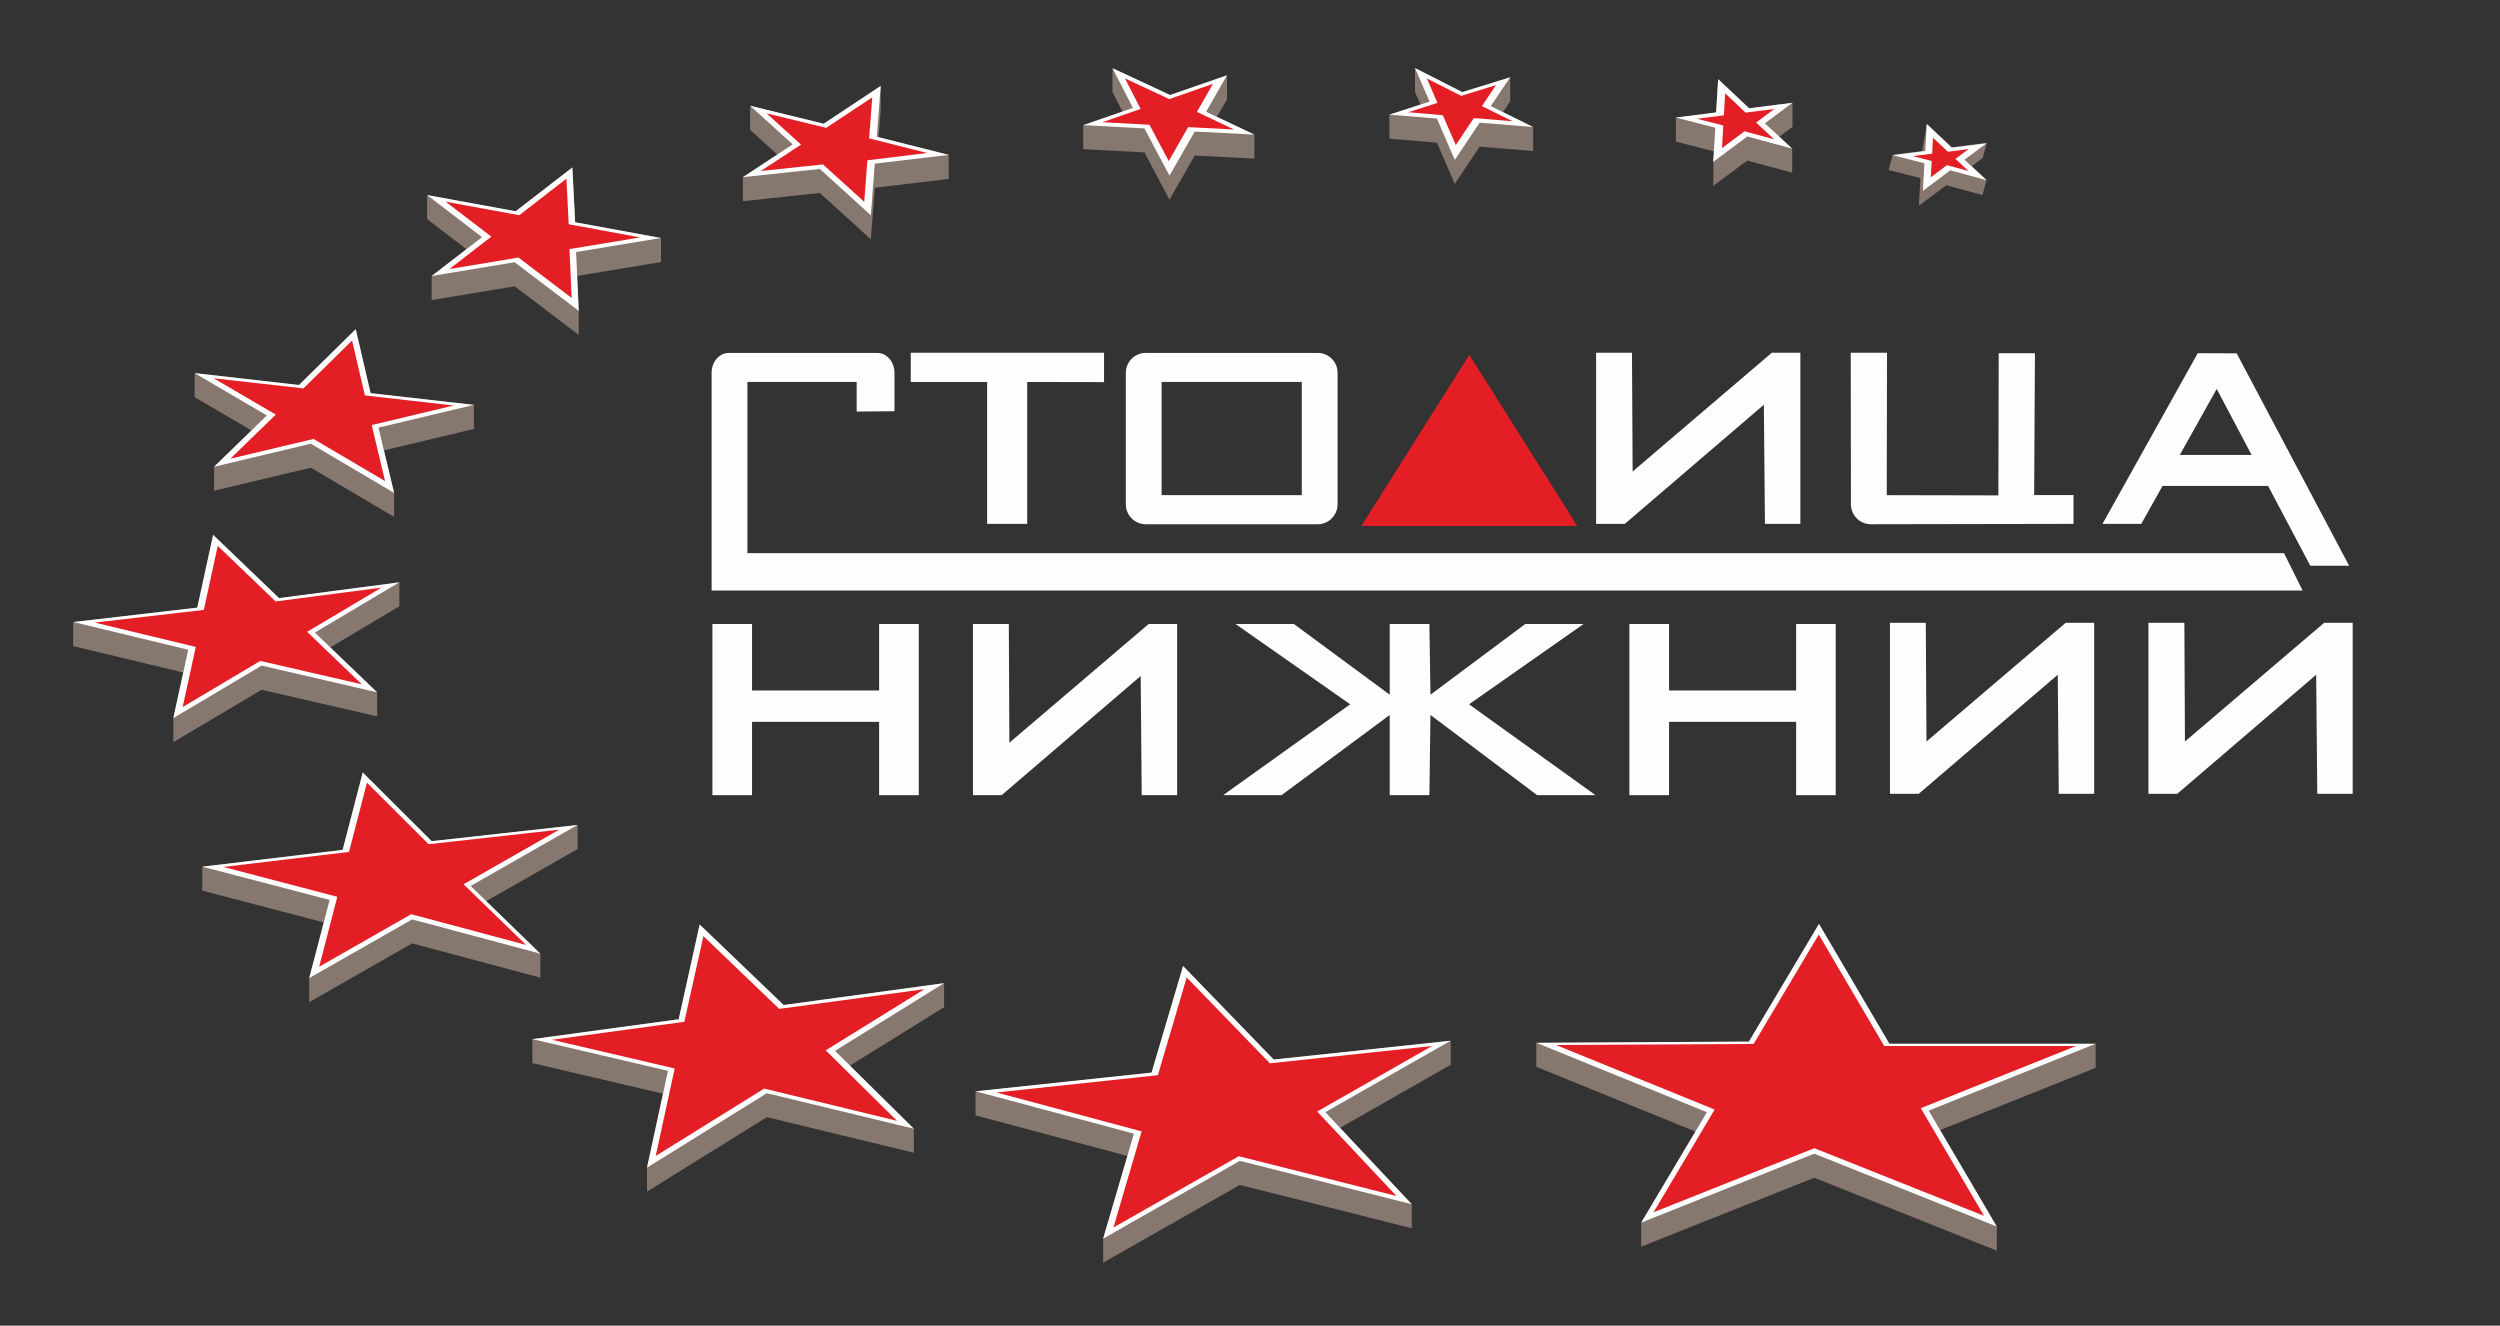 <?xml version="1.0" encoding="UTF-8"?> <svg xmlns="http://www.w3.org/2000/svg" viewBox="0 0 2346 1244" width="2346" height="1244"><rect x="0" y="0" width="2346" height="1244" fill="#333333" stroke="none"/> <style> tspan { white-space:pre } .shp0 { fill: #86776f } .shp1 { fill: #fefefe } .shp2 { fill: #e31e24 } </style> <g id="Слой_x0020_1"> <path id="Layer" fill-rule="evenodd" class="shp0" d="M1303.8 107.68C1313.48 104.52 1323.2 101.38 1333.01 98.22L1327.83 86.4L1327.83 63.9C1342.62 71.49 1357.38 79.02 1372.22 86.46L1417.16 72.59L1417.16 95.08L1410.29 105.27L1438.7 119.29L1438.7 141.74L1388.53 137.63L1365.18 172.55L1348.38 133.88L1303.8 130.12L1303.8 107.68Z"></path> <path id="Layer" fill-rule="evenodd" class="shp0" d="M1016.51 117.49C1028.86 113.34 1041.09 109.04 1053.37 104.73L1043.97 86.54L1043.97 64.17C1061.98 72.51 1080.05 80.9 1098.02 89.29L1151.43 70.77L1151.43 93.27L1141.89 109.78L1177.14 126.43L1177.14 148.86L1121.13 145.96L1097.45 187.34L1073.92 143.03L1016.51 139.98L1016.51 117.49Z"></path> <path id="Layer" fill-rule="evenodd" class="shp0" d="M697.12 166.31C707.95 159.25 718.74 152.16 729.48 145.03L703.91 121.86L703.91 99.42C726.89 105 749.98 110.57 772.93 116.2L826.46 80.77L826.46 103.25L826.46 103.19L824.51 128.84L890.27 145.42L890.27 167.93L820.9 176.19L817.19 224.53L769.33 181.08L697.12 188.81L697.12 166.31L697.12 166.31Z"></path> <path id="Layer" fill-rule="evenodd" class="shp0" d="M483.91 198.42L400.78 183.09L400.78 205.59L437.78 233.88L405.07 259.12L405.07 281.61L482.97 268.67L543.09 314.24L542.99 313.12C542.99 313.12 542.99 313.17 543.09 313.17C542.99 312.71 542.99 312.38 542.99 312.02L543.09 312.02C542.99 311.62 542.99 311.24 542.99 310.84L543.09 310.84C542.99 310.5 542.99 310.17 542.99 309.75L543.09 309.75C542.99 309.4 542.99 309.02 542.99 308.63C542.99 308.68 542.99 308.68 543.09 308.68C542.99 308.28 542.99 307.88 542.99 307.48L543.09 307.48C542.99 307.14 542.99 306.73 542.99 306.32L543.09 306.32C542.99 306.06 542.99 305.66 542.99 305.26L543.09 305.26C542.99 304.91 542.99 304.53 542.99 304.11L543.09 304.11C542.99 303.77 542.99 303.44 542.99 302.98L543.09 303.04C542.99 302.64 542.99 302.22 542.99 301.89L543.09 301.89C542.99 301.49 542.99 301.15 542.99 300.77L543.09 300.77C542.99 300.42 542.99 299.95 542.99 299.62C542.99 299.62 542.99 299.67 543.09 299.67C542.99 299.28 542.99 298.87 542.99 298.55L543.09 298.55C542.99 298.2 542.99 297.73 542.99 297.4L543.09 297.46C542.99 297.05 542.99 296.66 542.99 296.25C542.99 296.25 542.99 296.33 543.09 296.33C542.99 295.93 542.99 295.51 542.99 295.11L543.09 295.19C542.99 294.78 542.99 294.44 542.99 293.96C542.99 294.06 542.99 294.06 543.09 294.06C542.99 293.71 542.99 293.29 542.99 292.89C542.99 292.96 542.99 292.96 543.09 292.96C542.99 292.62 542.99 292.16 542.99 291.75C542.99 291.75 542.99 291.83 543.09 291.83C542.61 280.81 542.05 269.86 541.6 258.92L620.3 245.9L620.3 223.46C593.44 218.55 566.53 213.6 539.73 208.68C538.84 191.44 537.96 174.37 537.11 157.19C519.37 170.88 501.64 184.73 483.91 198.42L483.91 198.42Z"></path> <path id="Layer" fill-rule="evenodd" class="shp0" d="M280.57 361.38L182.6 350.18L182.6 372.68L236.03 403.97L200.86 438.17L200.86 460.52L291.66 438.89L369.82 485.04L369.82 462.6C366.66 449.32 363.42 435.96 360.26 422.65L444.76 402.51L444.76 380.06C412.39 376.39 380.09 372.68 347.78 369.05C343.16 348.97 338.53 328.96 333.83 309.02C316.09 326.47 298.29 343.93 280.57 361.38Z"></path> <path id="Layer" fill-rule="evenodd" class="shp0" d="M68.69 583.89C107.52 579.45 146.32 574.81 185.14 570.26C190.1 547.55 195.08 524.78 200 502.02C220.66 521.84 241.23 541.57 261.84 561.39L374.78 546.61L374.78 568.91L309.83 607.58L353.9 649.83L353.9 672.26L245.51 647.28L162.65 696.43L162.65 674C165.82 659.7 168.88 645.46 171.91 631.09L68.69 606.29L68.69 583.89L68.69 583.89Z"></path> <path id="Layer" fill-rule="evenodd" class="shp0" d="M321.54 797.63C327.84 773.38 334.09 749.14 340.4 724.91C361.96 746.47 383.51 767.96 405.07 789.5L542 774.26L542 796.76L456.23 845.65L507.08 895L507.08 917.44L386.74 885.27L290.16 940.45L290.16 918.05C294.75 900.56 299.3 883.05 303.85 865.6L189.83 835.78L189.83 813.41C233.76 808.17 277.62 802.86 321.54 797.63L321.54 797.63Z"></path> <path id="Layer" fill-rule="evenodd" class="shp0" d="M636.89 956.57C643.49 926.89 649.98 897.3 656.56 867.61C682.82 892.86 709.09 917.96 735.36 943.15L885.97 922.74L885.97 945.16L797.52 1000.02L857.55 1059.34L857.55 1081.76L719.62 1048.33L607.14 1118.22L607.14 1095.8C612.09 1072.7 617.22 1049.53 622.17 1026.34L499.56 997.61L499.56 975.19C545.31 969 591.09 962.82 636.89 956.57L636.89 956.57Z"></path> <path id="Layer" fill-rule="evenodd" class="shp0" d="M1080.64 1006.67C1090.53 973.24 1100.31 939.95 1110.19 906.55C1138.52 935.83 1166.93 965.12 1195.26 994.4L1361.35 976.74L1361.35 999.16L1257.41 1058.4L1324.81 1130.18L1324.81 1152.6L1163.45 1111.93L1035.18 1184.9L1035.18 1162.47C1042.78 1136.62 1050.36 1110.7 1057.95 1084.78L915.44 1046.63L915.44 1024.28C970.52 1018.35 1025.57 1012.53 1080.64 1006.67L1080.64 1006.67Z"></path> <path id="Layer" fill-rule="evenodd" class="shp0" d="M1641.18 977.52C1663.12 940.67 1685.03 903.86 1706.93 867.08C1728.94 904.59 1750.98 942.06 1773 979.47L1966.59 979.54L1966.59 1002.05L1820.6 1060.46L1873.8 1151.2L1873.8 1173.61L1702.5 1105.2L1540.11 1169.85L1540.11 1147.45C1557.03 1118.9 1574.02 1090.36 1591.01 1061.88L1441.66 1001.12L1441.66 978.67C1508.2 978.34 1574.69 977.87 1641.18 977.52Z"></path> <path id="Layer" fill-rule="evenodd" class="shp0" d="M1682.06 119.03L1669.66 128.3L1681.8 139.58L1681.8 162.03L1639.68 150.67L1607.72 174.43L1607.88 173.23C1607.8 173.28 1607.72 173.28 1607.72 173.38C1607.72 172.9 1607.8 172.56 1607.88 172.15C1607.8 172.15 1607.72 172.23 1607.72 172.23C1607.72 171.83 1607.8 171.49 1607.88 171.01C1607.8 171.01 1607.72 171.07 1607.72 171.07C1607.72 170.68 1607.8 170.34 1607.88 169.94C1607.8 169.94 1607.72 169.94 1607.72 170.02C1607.72 169.61 1607.8 169.2 1607.88 168.79L1607.72 168.79C1607.72 168.47 1607.8 168.07 1607.88 167.66L1607.72 167.66C1607.72 167.34 1607.8 166.92 1607.88 166.51C1607.8 166.51 1607.72 166.58 1607.72 166.58C1607.72 166.25 1607.8 165.79 1607.88 165.45L1607.72 165.45C1607.72 165.12 1607.8 164.7 1607.88 164.3C1607.8 164.3 1607.72 164.35 1607.72 164.35C1607.72 163.96 1607.8 163.57 1607.88 163.14C1607.8 163.14 1607.72 163.14 1607.72 163.22C1607.72 162.81 1607.8 162.48 1607.88 162.02C1607.8 162.02 1607.72 162.08 1607.72 162.08C1607.72 161.75 1607.8 161.28 1607.88 160.93C1607.8 160.93 1607.72 160.93 1607.72 161.01C1607.72 160.59 1607.8 160.21 1607.88 159.81L1607.72 159.81C1607.72 159.54 1607.8 159.08 1607.88 158.72L1607.72 158.72C1607.72 158.39 1607.8 157.92 1607.88 157.64L1607.72 157.64C1607.72 157.18 1607.8 156.87 1607.88 156.44L1607.72 156.44C1607.72 156.1 1607.8 155.77 1607.88 155.38L1607.72 155.38C1607.72 154.89 1607.8 154.55 1607.88 154.22L1607.72 154.22C1607.72 153.82 1607.8 153.5 1607.88 153C1607.8 153 1607.72 153.15 1607.72 153.15C1607.72 152.76 1607.8 152.33 1607.88 152.01L1607.72 152.01C1607.93 148.72 1608.14 145.36 1608.34 142.07L1572.63 132.87L1572.63 110.45C1585.29 108.83 1597.86 107.22 1610.42 105.62C1611.08 95.19 1611.7 84.79 1612.31 74.38C1622.03 83.45 1631.71 92.59 1641.38 101.69L1682.06 96.61L1682.06 119.03L1682.06 119.03Z"></path> <path id="Layer" fill-rule="evenodd" class="shp0" d="M1860.38 183.03L1826.39 173.84L1800.67 193.05L1802.14 167.13L1772.33 159.54L1776.2 145.16C1785.34 144.01 1794.48 142.81 1803.68 141.69L1808.19 116.09C1816.05 123.46 1823.77 130.78 1831.62 138.18L1864.41 133.99L1860.56 148.32L1850.44 155.83L1864.2 168.67L1860.38 183.03L1860.38 183.03Z"></path> <path id="Layer" class="shp1" d="M668.53 746.18L668.53 585.56L705.72 585.56L705.72 647.95L824.97 647.95L824.97 585.56L862.18 585.56L862.18 746.18L824.97 746.18L824.97 677.37L705.72 677.37L705.72 746.18L668.53 746.18Z"></path> <path id="Layer" class="shp1" d="M913.01 746.18L913.01 585.56L946.68 585.56L947.19 696.98L1077.89 585.56L1104.62 585.56L1104.62 746.18L1071.38 746.18L1070.43 634.32L939.95 746.18L913.01 746.18Z"></path> <path id="Layer" class="shp1" d="M926.32 491.6L926.32 358.44L854.66 358.44L854.66 331.03L1036.04 331.03L1036.04 358.58L963.92 358.44L963.92 491.6L926.32 491.6Z"></path> <path id="Layer" class="shp1" d="M1497.79 491.6L1497.79 331.03L1531.45 331.03L1532.06 442.45L1662.66 331.03L1689.45 331.03L1689.45 491.6L1656.22 491.6L1655.21 379.79L1524.72 491.6L1497.79 491.6Z"></path> <path id="Layer" class="shp1" d="M1529.02 746.18L1529.02 585.56L1566.24 585.56L1566.24 647.95L1685.5 647.95L1685.5 585.56L1722.62 585.56L1722.62 746.18L1685.5 746.18L1685.5 677.37L1566.24 677.37L1566.24 746.18L1529.02 746.18Z"></path> <path id="Layer" class="shp1" d="M2016.09 744.92L2016.09 584.41L2049.81 584.41L2050.35 695.84L2181.02 584.41L2207.76 584.41L2207.76 744.92L2174.53 744.92L2173.51 633.17L2043.11 744.92L2016.09 744.92Z"></path> <path id="Layer" class="shp1" d="M1773.53 744.92L1773.53 584.41L1807.17 584.41L1807.79 695.84L1938.46 584.41L1965.18 584.41L1965.18 744.92L1931.94 744.92L1931.01 633.17L1800.53 744.92L1773.53 744.92Z"></path> <path id="Layer" class="shp2" d="M1378.81 333L1480.14 493.57L1277.54 493.57L1378.81 333Z"></path> <path id="Layer" fill-rule="evenodd" class="shp1" d="M1075.14 331.18L1236.57 331.18C1246.78 331.18 1255.18 339.5 1255.18 349.78L1255.18 473.27C1255.18 483.49 1246.78 491.95 1236.57 491.95L1075.14 491.95C1064.87 491.95 1056.47 483.49 1056.47 473.27L1056.47 349.78C1056.47 339.5 1064.87 331.18 1075.14 331.18ZM1090.05 358.38L1090.05 464.66L1221.6 464.66L1221.6 358.38L1090.05 358.38Z"></path> <path id="Layer" fill-rule="evenodd" class="shp1" d="M2160.74 554.13L667.78 554.13L667.78 349.78C667.78 339.5 675.02 331.18 683.9 331.18L823.23 331.18C832.1 331.18 839.37 339.5 839.37 349.78L839.37 385.9L803.9 386.2L803.9 358.38L701.35 358.38L701.35 519.07L2143.35 519.07L2160.74 554.13Z"></path> <path id="Layer" class="shp1" d="M1378.54 660.91L1486.05 585.55L1431.32 585.55L1342.34 651.9L1341.34 585.55L1304.12 585.55L1304.12 651.9L1214.14 585.55L1159.4 585.55L1267.01 660.91L1147.8 746.18L1202.6 746.18L1304.12 670.91L1304.12 746.18L1341.34 746.18L1342.34 670.91L1442.46 746.18L1497.21 746.18L1378.54 660.91Z"></path> <path id="Layer" fill-rule="evenodd" class="shp1" d="M1909.58 331.45L1908.85 464.55L1945.78 464.55L1945.78 491.6L1755.54 491.95C1745.28 491.95 1736.92 483.5 1736.92 473.27L1736.73 331.03L1770.78 331.03L1770.51 464.66L1875.27 464.88L1875.61 331.45L1909.58 331.45L1909.58 331.45Z"></path> <path id="Layer" fill-rule="evenodd" class="shp1" d="M2128.38 456.02L2029.32 456.02L2009.36 491.6L1972.99 491.6L2062.37 331.45L2098.9 331.58L2204.41 530.88L2167.99 530.88L2128.38 456.02ZM2045.51 426.93L2112.93 426.93L2080.17 364.96L2045.51 426.93Z"></path> <path id="Layer" class="shp1" d="M1641.18 977.41L1706.93 866.99L1773 979.47L1966.59 979.47L1809.87 1042.19L1873.8 1151L1702.49 1082.62L1540.11 1147.29L1601.75 1043.69L1441.66 978.55L1641.18 977.41Z"></path> <path id="Layer" class="shp1" d="M1080.64 1006.48L1110.2 906.49L1195.26 994.25L1361.36 976.59L1243.68 1043.62L1324.82 1130.05L1163.45 1089.35L1035.18 1162.35L1064.05 1063.83L915.44 1024.07L1080.64 1006.48Z"></path> <path id="Layer" class="shp1" d="M636.89 956.46L656.56 867.53L735.36 943.09L885.97 922.55L783.57 986.13L857.55 1059.19L719.62 1025.88L607.14 1095.72L626.81 1004.88L499.56 975.11L636.89 956.46Z"></path> <path id="Layer" class="shp1" d="M321.54 797.49L340.4 724.86L405.07 789.31L542 774.13L441.65 831.4L507.08 894.95L386.74 862.77L290.16 917.84L309.32 844.5L189.83 813.28L321.54 797.49Z"></path> <path id="Layer" class="shp1" d="M176.62 609.73L68.69 583.68L185.14 570.17L200 501.88L261.84 561.24L374.77 546.4L295.48 593.6L353.9 649.68L245.52 624.62L162.65 673.87L176.62 609.73Z"></path> <path id="Layer" class="shp1" d="M280.57 361.27L182.6 350.12L250.42 389.86L200.86 438.01L291.65 416.4L369.82 462.54L355.16 401.28L444.76 379.95L347.78 368.91L333.83 308.87L280.57 361.27Z"></path> <path id="Layer" class="shp1" d="M483.91 198.21L400.78 183.03L452.34 222.53L405.07 258.98L482.97 246.1L543.09 291.74L540.61 236.5L620.3 223.33L539.72 208.55L537.11 157.11L483.91 198.21Z"></path> <path id="Layer" class="shp1" d="M697.12 166.24L743.86 135.49L703.91 99.23L772.93 116.09L826.46 80.57L822.84 128.3L890.27 145.35L820.89 153.55L817.19 201.97L769.33 158.53L697.12 166.24Z"></path> <path id="Layer" class="shp1" d="M1016.51 117.43L1063.17 101.24L1043.97 63.96L1098.02 89.15L1151.43 70.61L1131.82 104.87L1177.14 126.3L1121.13 123.47L1097.45 164.83L1073.91 120.52L1016.51 117.43Z"></path> <path id="Layer" class="shp1" d="M1303.8 107.56L1341.53 95.33L1327.83 63.84L1372.22 86.41L1417.16 72.51L1398.94 99.57L1438.7 119.19L1388.53 115.15L1365.18 150L1348.38 111.25L1303.8 107.56Z"></path> <path id="Layer" class="shp1" d="M1656.22 115.74L1681.79 139.47L1639.68 128.04L1607.72 151.87L1609.64 119.86L1572.62 110.31L1610.42 105.46L1612.31 74.24L1641.38 101.58L1682.06 96.42L1656.22 115.74Z"></path> <path id="Layer" class="shp1" d="M1843.45 149.94L1864.07 169.05L1830.15 159.86L1804.42 179.07L1805.89 153.22L1776.09 145.62L1806.64 141.68L1808.05 116.41L1831.49 138.51L1864.25 134.42L1843.45 149.94Z"></path> <path id="Layer" class="shp2" d="M1647.94 115L1664.88 130.71L1636.95 123.2L1615.92 138.99L1617.13 117.75L1592.62 111.45L1617.68 108.23L1618.88 87.55L1638.07 105.67L1665.02 102.25L1647.94 115Z"></path> <path id="Layer" class="shp2" d="M1321.52 105.34L1348.92 96.53L1338.97 73.65L1371.22 89.96L1403.79 79.9L1390.62 99.58L1419.43 113.81L1383.09 110.78L1366.12 136.1L1353.94 108.1L1321.52 105.34Z"></path> <path id="Layer" class="shp2" d="M1034.51 114.67L1070.36 102.25L1055.66 73.57L1097.23 92.98L1138.28 78.68L1123.16 105L1158.06 121.52L1114.96 119.3L1096.75 151.15L1078.69 117.08L1034.51 114.67Z"></path> <path id="Layer" class="shp2" d="M713.98 160.47L751.71 135.7L719.41 106.42L775.3 119.97L818.53 91.38L815.58 129.86L870.04 143.56L813.98 150.41L811.01 189.34L772.26 154.28L713.98 160.47Z"></path> <path id="Layer" class="shp2" d="M487.27 201.98L418.22 189.28L461.08 222.05L421.74 252.46L486.53 241.66L536.44 279.61L534.41 233.73L600.68 222.79L533.68 210.44L531.53 167.66L487.27 201.98Z"></path> <path id="Layer" class="shp2" d="M284.74 364.48L200.59 355.01L258.8 389.07L216.24 430.43L294.2 411.91L361.35 451.45L348.79 398.86L425.67 380.54L342.41 371.07L330.39 319.56L284.74 364.48Z"></path> <path id="Layer" class="shp2" d="M183.73 607.06L88.86 584.22L191.26 572.33L204.33 512.3L258.63 564.39L357.93 551.43L288.21 592.88L339.53 642.17L244.23 620.21L171.44 663.45L183.73 607.06Z"></path> <path id="Layer" class="shp2" d="M327.5 799.44L344.36 734.45L402.18 792.2L524.76 778.55L435.01 829.8L493.58 886.69L385.86 857.88L299.52 907.16L316.55 841.55L209.65 813.55L327.5 799.44Z"></path> <path id="Layer" class="shp2" d="M642.18 958.86L660.06 878.48L731.24 946.76L867.45 928.24L774.88 985.66L841.7 1051.75L717.08 1021.53L615.34 1084.73L633.13 1002.66L518.01 975.73L642.18 958.86Z"></path> <path id="Layer" class="shp2" d="M1086.55 1008.97L1113.61 917.23L1191.64 997.8L1343.88 981.56L1236.03 1043.07L1310.43 1122.31L1162.44 1084.99L1044.86 1151.88L1071.3 1061.69L935.12 1025.16L1086.55 1008.97Z"></path> <path id="Layer" class="shp2" d="M1645.61 979.63L1706.73 877.01L1768.16 981.55L1948.14 981.55L1802.47 1039.91L1861.86 1140.92L1702.61 1077.46L1551.68 1137.58L1609.03 1041.19L1460.11 980.62L1645.61 979.63Z"></path> <path id="Layer" class="shp2" d="M1834.99 149.12L1847.18 160.48L1827.06 154.97L1811.82 166.39L1812.7 151.07L1795.04 146.5L1813.11 144.17L1813.94 129.24L1827.93 142.41L1847.33 139.85L1834.99 149.12Z"></path> </g> </svg> 